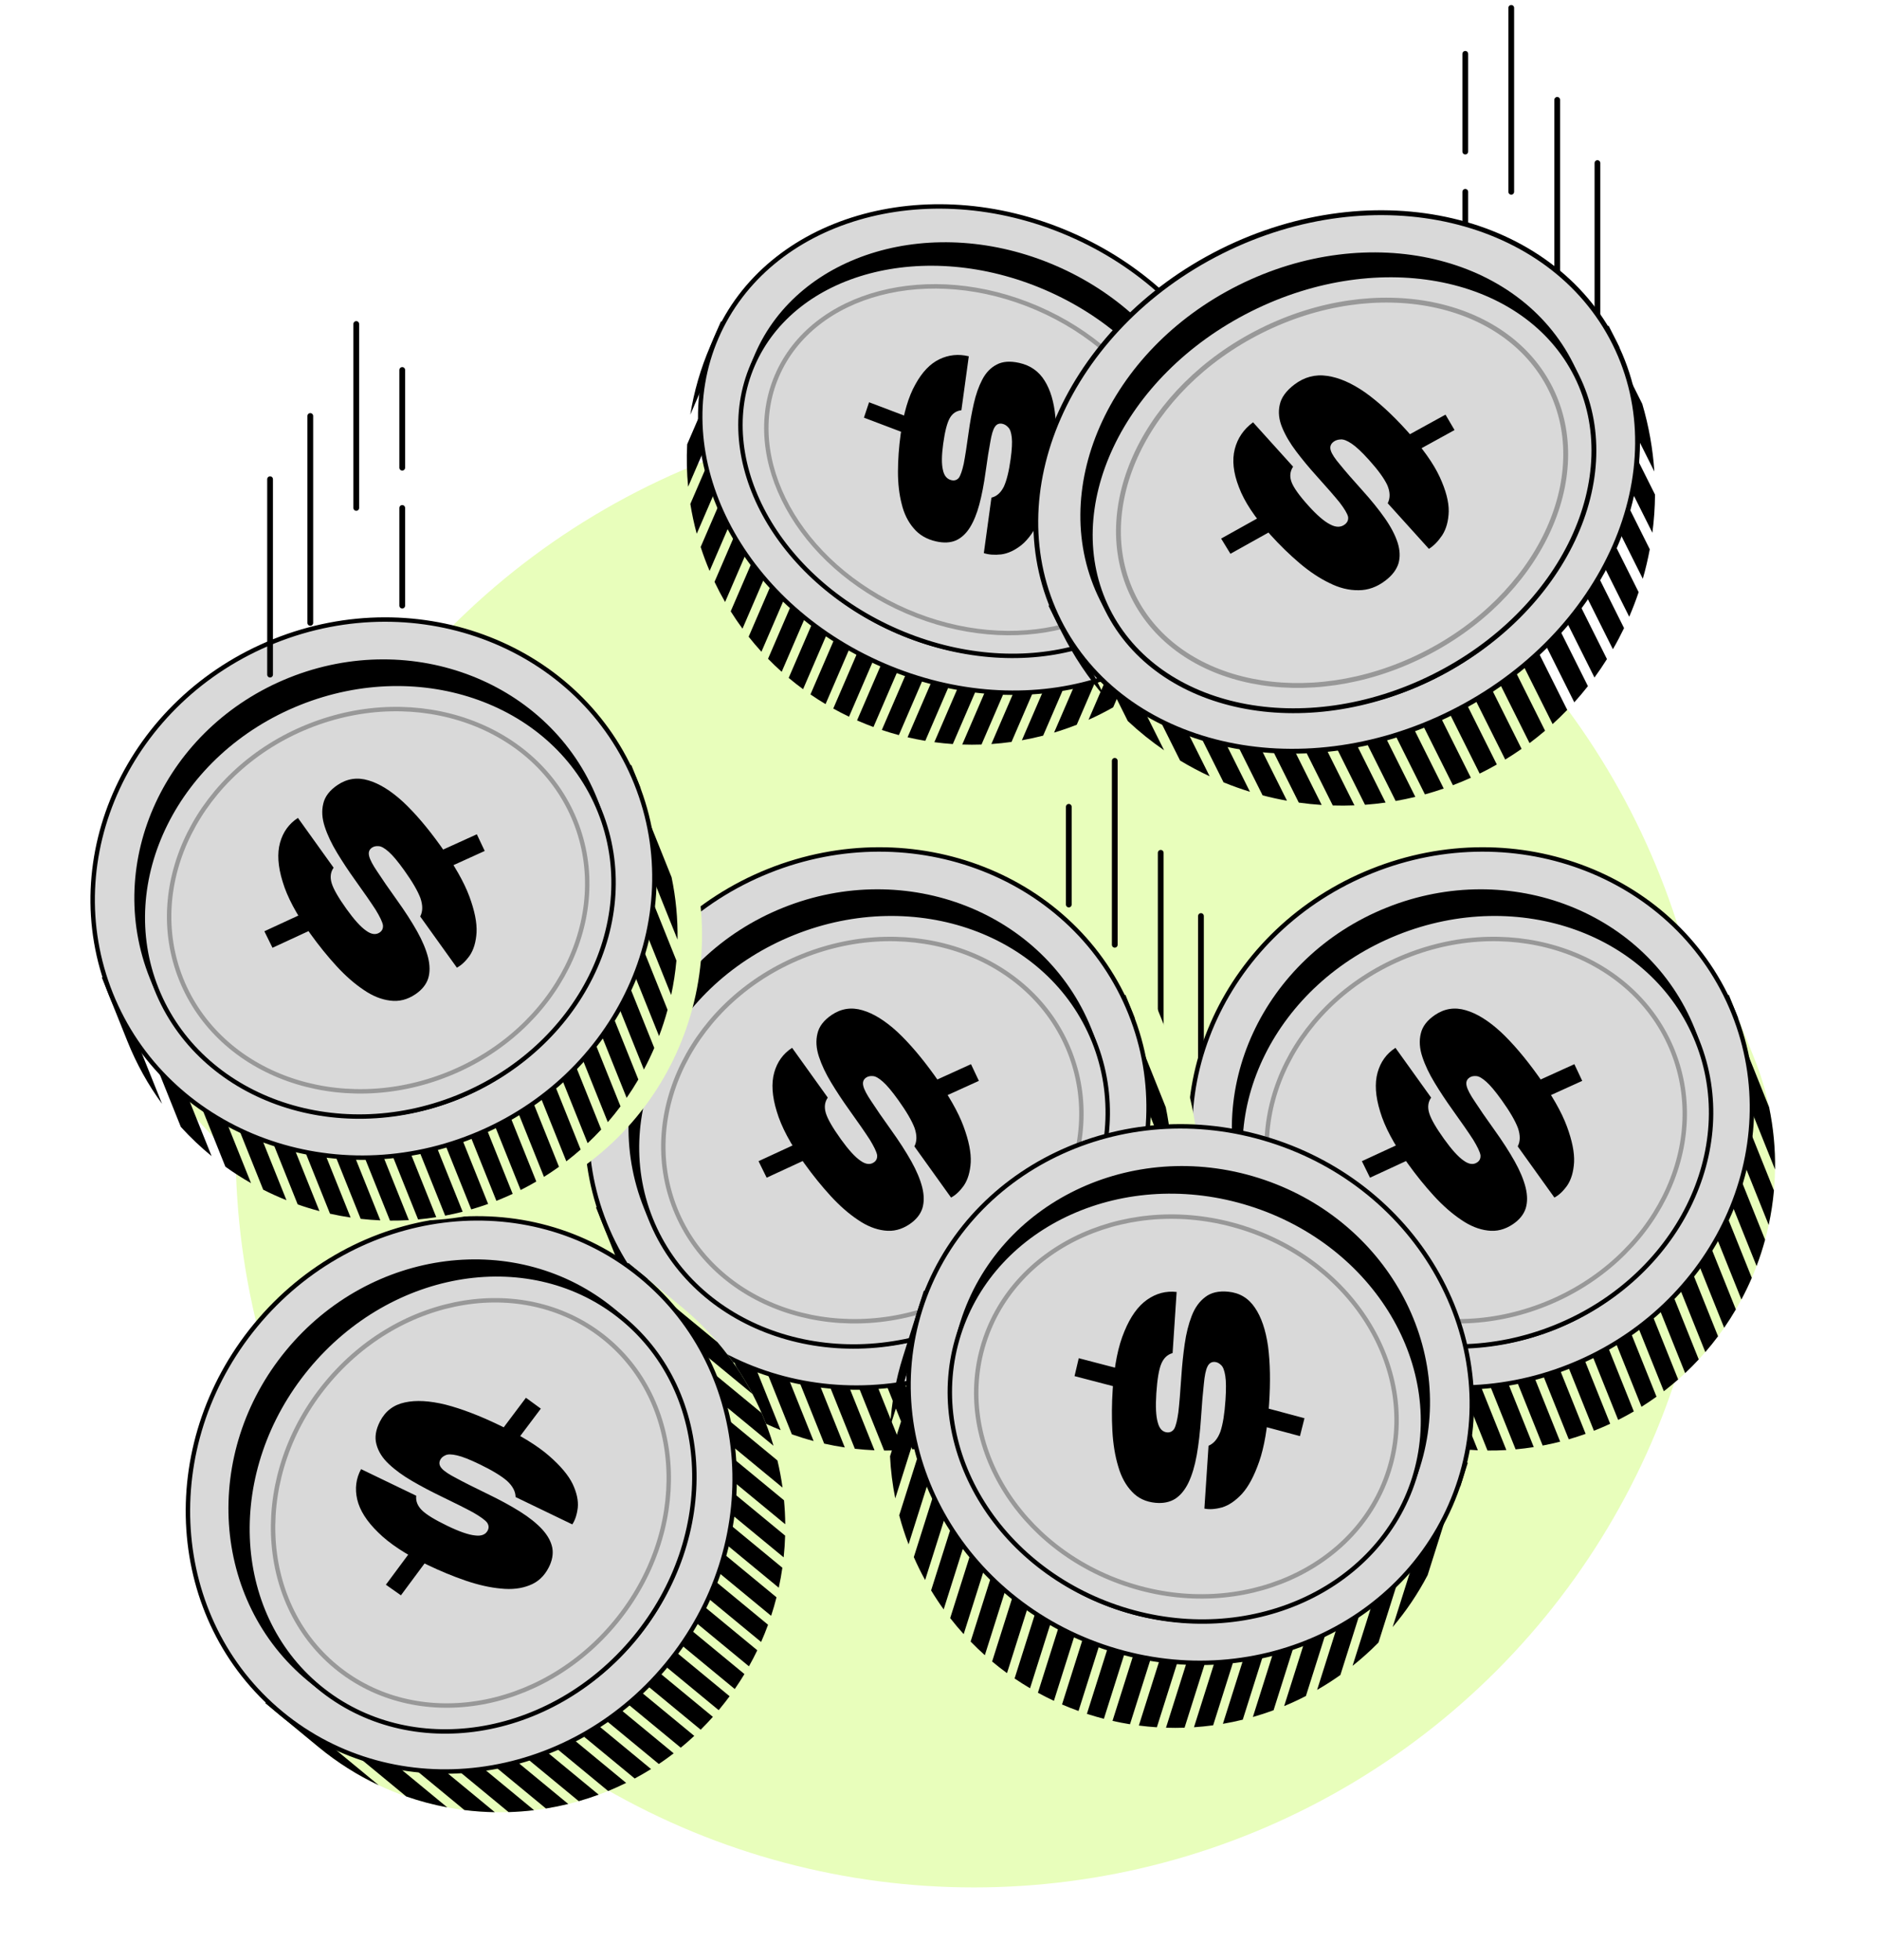<svg width="327" height="341" viewBox="0 0 327 341" fill="none" xmlns="http://www.w3.org/2000/svg">
<path d="M271 17.369L271 53.369" stroke="black" stroke-linecap="round"/>
<path d="M278 28.369L278 62.369" stroke="black" stroke-linecap="round"/>
<path d="M263 1.369L263 33.369" stroke="black" stroke-linecap="round"/>
<path d="M255 9.369L255 26.369" stroke="black" stroke-linecap="round"/>
<path d="M255 33.369L255 50.369" stroke="black" stroke-linecap="round"/>
<g filter="url(#filter0_d_32_3703)">
<circle cx="161.5" cy="191.869" r="128.5" fill="#E8FEBB"/>
</g>
<path d="M202 148.369L202 184.369" stroke="black" stroke-linecap="round"/>
<path d="M209 159.369L209 193.369" stroke="black" stroke-linecap="round"/>
<path d="M194 132.369L194 164.369" stroke="black" stroke-linecap="round"/>
<path d="M186 140.369L186 157.369" stroke="black" stroke-linecap="round"/>
<path d="M186 164.369L186 181.369" stroke="black" stroke-linecap="round"/>
<path d="M277.745 248.776C252.301 258.985 223.397 246.635 213.188 221.19L208.72 210.054L300.862 173.082L305.331 184.219C315.54 209.664 303.189 238.567 277.745 248.776V248.776Z" fill="#E8FEBB"/>
<path fill-rule="evenodd" clip-rule="evenodd" d="M277.387 248.918C277.507 248.871 277.626 248.824 277.745 248.776C278.584 248.439 279.408 248.083 280.218 247.706L258.911 194.603L260.34 194.03L281.607 247.035C282.536 246.568 283.444 246.075 284.331 245.557L263.197 192.884L264.625 192.31L285.666 244.75C286.56 244.191 287.431 243.605 288.279 242.995L267.482 191.164L268.911 190.591L289.556 242.045C290.413 241.386 291.244 240.702 292.05 239.993L271.768 189.444L273.196 188.871L293.265 238.888C294.082 238.12 294.87 237.327 295.628 236.509L276.054 187.725L277.482 187.152L296.774 235.231C297.546 234.34 298.284 233.423 298.987 232.482L280.339 186.005L281.768 185.432L300.052 231.002C300.772 229.963 301.451 228.897 302.088 227.809L284.625 184.285L286.053 183.712L303.054 226.081C303.709 224.853 304.312 223.597 304.862 222.319L288.911 182.566L290.34 181.993L305.694 220.259C306.26 218.761 306.755 217.236 307.176 215.688L293.196 180.847L294.625 180.273L307.802 213.115C308.227 211.144 308.533 209.142 308.715 207.121L297.482 179.127L298.911 178.553L308.908 203.469C308.965 199.877 308.63 196.245 307.877 192.633L301.768 177.408L302.483 177.121L300.862 173.082L208.72 210.053L213.188 221.19C214.771 225.135 216.803 228.765 219.202 232.045L211.769 213.519L213.197 212.946L222.468 236.052C224.134 237.889 225.927 239.588 227.826 241.138L216.054 211.799L217.483 211.226L230.222 242.975C231.661 244.011 233.152 244.967 234.688 245.841L220.339 210.08L221.768 209.506L236.803 246.977C238.126 247.648 239.478 248.259 240.855 248.809L224.626 208.36L226.054 207.787L242.808 249.542C244.052 249.979 245.315 250.368 246.592 250.706L228.911 206.64L230.34 206.067L248.431 251.156C249.616 251.422 250.811 251.644 252.016 251.823L233.197 204.921L234.625 204.348L253.766 252.051C254.901 252.178 256.043 252.267 257.189 252.315L237.483 203.202L238.912 202.628L258.865 252.358C259.957 252.367 261.052 252.34 262.149 252.276L241.768 201.482L243.197 200.909L263.759 252.155C264.812 252.059 265.866 251.928 266.919 251.763L246.054 199.762L247.483 199.189L268.469 251.494C269.486 251.301 270.502 251.075 271.515 250.816L250.34 198.043L251.769 197.47L273.01 250.408C273.992 250.123 274.971 249.807 275.946 249.459L254.626 196.323L256.054 195.75L277.387 248.918Z" fill="black"/>
<path d="M238.732 151.543C263.999 141.405 292.188 152.496 301.721 176.254C311.253 200.013 298.549 227.512 273.281 237.651C248.014 247.789 219.825 236.697 210.292 212.939C200.76 189.181 213.464 161.681 238.732 151.543Z" fill="#D9D9D9" stroke="black" stroke-width="0.77"/>
<path d="M241.431 158.273C262.754 149.718 286.536 159.079 294.577 179.12C302.618 199.161 291.903 222.365 270.58 230.92C249.258 239.475 225.476 230.114 217.435 210.073C209.393 190.032 220.109 166.829 241.431 158.273Z" fill="black" stroke="black" stroke-width="0.77"/>
<path d="M243.052 162.311C264.394 153.748 287.801 162.231 295.387 181.139C302.974 200.047 291.923 222.357 270.58 230.92C249.238 239.483 225.831 231 218.245 212.092C210.658 193.184 221.709 170.875 243.052 162.311Z" fill="#D9D9D9" stroke="black" stroke-width="0.77"/>
<path d="M238.42 204.892L237.008 202.019L243.758 198.9L245.171 201.772L238.42 204.892ZM275.353 188.047L268.573 191.126L267.204 188.224L273.984 185.145L275.353 188.047ZM270.51 208.349L264.127 199.445C264.584 198.579 264.597 197.514 264.165 196.251C263.686 194.981 262.743 193.365 261.338 191.404C260.24 189.873 259.344 188.804 258.65 188.196C257.937 187.562 257.358 187.235 256.913 187.216C256.449 187.171 256.057 187.256 255.738 187.471C255.244 187.804 255.078 188.295 255.241 188.942C255.384 189.563 255.865 190.474 256.683 191.675C257.472 192.897 258.608 194.541 260.09 196.609C261.477 198.543 262.641 200.348 263.583 202.023C264.507 203.672 265.145 205.194 265.499 206.589C265.833 207.958 265.839 209.169 265.517 210.223C265.166 211.297 264.424 212.216 263.291 212.98C261.897 213.921 260.436 214.288 258.909 214.083C257.354 213.897 255.804 213.269 254.261 212.198C252.688 211.147 251.121 209.773 249.56 208.076C247.98 206.353 246.458 204.47 244.995 202.429C242.569 199.045 240.963 196.023 240.178 193.365C239.364 190.726 239.216 188.475 239.734 186.612C240.251 184.748 241.29 183.31 242.849 182.299L249.059 190.961C248.525 191.719 248.411 192.613 248.717 193.642C249.024 194.67 249.889 196.179 251.314 198.166C252.643 200.02 253.775 201.268 254.711 201.912C255.617 202.576 256.405 202.682 257.073 202.231C257.509 201.937 257.698 201.51 257.642 200.951C257.537 200.384 257.115 199.493 256.374 198.28C255.585 197.059 254.382 195.32 252.764 193.064C251.647 191.506 250.618 189.949 249.675 188.393C248.713 186.811 247.997 185.301 247.527 183.865C247.039 182.401 246.951 181.046 247.264 179.799C247.547 178.571 248.372 177.497 249.738 176.575C251.394 175.458 253.183 175.188 255.104 175.764C257.007 176.314 259.024 177.564 261.154 179.514C263.256 181.483 265.423 184.026 267.657 187.142C270.083 190.526 271.756 193.462 272.677 195.949C273.598 198.436 274.017 200.524 273.935 202.213C273.834 203.876 273.438 205.218 272.749 206.241C272.041 207.237 271.294 207.94 270.51 208.349Z" fill="black"/>
<path d="M244.672 166.35C263.65 158.735 284.41 166.184 291.101 182.859C297.792 199.535 287.938 219.267 268.96 226.882C249.982 234.497 229.221 227.048 222.53 210.373C215.839 193.697 225.694 173.965 244.672 166.35Z" stroke="black" stroke-opacity="0.3" stroke-width="0.77"/>
<path d="M177.241 248.776C151.704 258.985 122.673 246.58 112.399 221.069L107.963 210.054L200.443 173.082L204.879 184.097C215.153 209.609 202.779 238.567 177.241 248.776V248.776Z" fill="#E8FEBB"/>
<path fill-rule="evenodd" clip-rule="evenodd" d="M172.387 248.918C172.507 248.871 172.626 248.824 172.745 248.776C173.584 248.44 174.408 248.083 175.218 247.706L153.911 194.603L155.34 194.03L176.607 247.035C177.536 246.568 178.444 246.075 179.331 245.557L158.197 192.884L159.625 192.311L180.666 244.75C181.56 244.191 182.431 243.605 183.279 242.995L162.482 191.164L163.911 190.591L184.556 242.045C185.413 241.386 186.244 240.702 187.05 239.993L166.768 189.444L168.196 188.871L188.265 238.888C189.082 238.12 189.87 237.327 190.628 236.509L171.054 187.725L172.482 187.152L191.774 235.231C192.546 234.34 193.284 233.422 193.987 232.482L175.339 186.005L176.768 185.432L195.052 231.002C195.772 229.963 196.451 228.897 197.088 227.809L179.625 184.285L181.053 183.712L198.054 226.081C198.709 224.852 199.312 223.597 199.862 222.319L183.911 182.566L185.34 181.993L200.694 220.259C201.26 218.761 201.755 217.235 202.176 215.687L188.197 180.847L189.625 180.273L202.802 213.114C203.227 211.143 203.532 209.142 203.715 207.121L192.482 179.127L193.911 178.553L203.908 203.469C203.964 199.876 203.629 196.243 202.876 192.631L196.768 177.408L197.482 177.121L195.862 173.082L103.719 210.054L108.188 221.191C109.771 225.136 111.803 228.766 114.203 232.047L106.769 213.519L108.197 212.946L117.468 236.053C119.134 237.89 120.927 239.588 122.827 241.139L111.054 211.799L112.483 211.226L125.222 242.976C126.661 244.012 128.153 244.968 129.689 245.842L115.339 210.08L116.768 209.506L131.803 246.978C133.126 247.648 134.478 248.259 135.855 248.809L119.626 208.36L121.054 207.787L137.808 249.542C139.053 249.98 140.315 250.368 141.592 250.706L123.911 206.64L125.34 206.067L143.431 251.156C144.616 251.422 145.811 251.645 147.016 251.823L128.197 204.921L129.625 204.348L148.766 252.051C149.901 252.179 151.043 252.267 152.19 252.316L132.483 203.202L133.912 202.628L153.865 252.358C154.957 252.367 156.052 252.34 157.149 252.276L136.768 201.482L138.197 200.909L158.759 252.155C159.812 252.059 160.866 251.929 161.919 251.763L141.054 199.762L142.483 199.189L163.47 251.494C164.486 251.301 165.502 251.075 166.515 250.816L145.34 198.043L146.769 197.47L168.01 250.408C168.992 250.124 169.971 249.807 170.946 249.459L149.626 196.323L151.054 195.75L172.387 248.918Z" fill="black"/>
<path d="M133.732 151.543C158.999 141.405 187.188 152.496 196.721 176.254C206.253 200.013 193.549 227.512 168.281 237.651C143.014 247.789 114.825 236.697 105.292 212.939C95.76 189.181 108.464 161.681 133.732 151.543Z" fill="#D9D9D9" stroke="black" stroke-width="0.77"/>
<path d="M136.432 158.273C157.754 149.718 181.536 159.079 189.577 179.12C197.618 199.161 186.903 222.365 165.58 230.92C144.258 239.475 120.476 230.114 112.435 210.073C104.393 190.032 115.109 166.829 136.432 158.273Z" fill="black" stroke="black" stroke-width="0.77"/>
<path d="M138.052 162.311C159.394 153.748 182.801 162.231 190.387 181.139C197.974 200.047 186.923 222.357 165.58 230.92C144.238 239.483 120.831 231 113.245 212.092C105.658 193.184 116.709 170.875 138.052 162.311Z" fill="#D9D9D9" stroke="black" stroke-width="0.77"/>
<path d="M133.42 204.892L132.008 202.019L138.758 198.9L140.171 201.772L133.42 204.892ZM170.353 188.047L163.573 191.126L162.204 188.224L168.984 185.145L170.353 188.047ZM165.51 208.349L159.127 199.445C159.584 198.579 159.597 197.514 159.165 196.251C158.686 194.981 157.743 193.365 156.338 191.404C155.24 189.873 154.344 188.804 153.65 188.196C152.937 187.562 152.358 187.235 151.913 187.216C151.449 187.171 151.057 187.256 150.738 187.471C150.244 187.804 150.078 188.295 150.241 188.942C150.384 189.563 150.865 190.474 151.683 191.675C152.472 192.897 153.608 194.541 155.09 196.609C156.477 198.543 157.641 200.348 158.583 202.023C159.507 203.672 160.145 205.194 160.499 206.589C160.833 207.958 160.839 209.169 160.517 210.223C160.166 211.297 159.424 212.216 158.291 212.98C156.897 213.921 155.436 214.288 153.909 214.083C152.354 213.897 150.804 213.269 149.261 212.198C147.688 211.147 146.121 209.773 144.56 208.076C142.98 206.353 141.458 204.47 139.995 202.429C137.569 199.045 135.963 196.023 135.178 193.365C134.364 190.726 134.216 188.475 134.734 186.612C135.251 184.748 136.29 183.31 137.849 182.299L144.059 190.961C143.525 191.719 143.411 192.613 143.717 193.642C144.024 194.67 144.889 196.179 146.314 198.166C147.643 200.02 148.775 201.268 149.711 201.912C150.617 202.576 151.405 202.682 152.073 202.231C152.509 201.937 152.698 201.51 152.642 200.951C152.537 200.384 152.115 199.493 151.374 198.28C150.585 197.059 149.382 195.32 147.764 193.064C146.647 191.506 145.618 189.949 144.675 188.393C143.713 186.811 142.997 185.301 142.527 183.865C142.039 182.401 141.951 181.046 142.264 179.799C142.547 178.571 143.372 177.497 144.738 176.575C146.394 175.458 148.183 175.188 150.104 175.764C152.007 176.314 154.024 177.564 156.154 179.514C158.256 181.483 160.423 184.026 162.657 187.142C165.083 190.526 166.756 193.462 167.677 195.949C168.598 198.436 169.017 200.524 168.935 202.213C168.834 203.876 168.438 205.218 167.749 206.241C167.041 207.237 166.294 207.94 165.51 208.349Z" fill="black"/>
<path d="M139.672 166.35C158.65 158.735 179.41 166.184 186.101 182.859C192.792 199.535 182.938 219.267 163.96 226.882C144.982 234.497 124.221 227.048 117.53 210.373C110.839 193.697 120.694 173.965 139.672 166.35Z" stroke="black" stroke-opacity="0.3" stroke-width="0.77"/>
<path d="M125.313 297.232C107.869 318.383 76.582 321.388 55.431 303.945L46.173 296.31L109.342 219.715L118.6 227.35C139.751 244.794 142.756 276.081 125.313 297.232V297.232Z" fill="#E8FEBB"/>
<path fill-rule="evenodd" clip-rule="evenodd" d="M125.067 297.527C125.149 297.429 125.231 297.331 125.313 297.232C125.888 296.535 126.441 295.826 126.972 295.108L82.829 258.702L83.809 257.515L127.869 293.853C128.461 292.998 129.022 292.13 129.553 291.251L85.767 255.14L86.746 253.952L130.338 289.903C130.854 288.984 131.338 288.052 131.79 287.111L88.705 251.578L89.684 250.39L132.456 285.665C132.892 284.676 133.294 283.677 133.662 282.669L91.643 248.015L92.622 246.827L134.199 281.117C134.548 280.051 134.86 278.977 135.134 277.897L94.582 244.452L95.561 243.265L135.527 276.226C135.778 275.074 135.986 273.915 136.153 272.752L97.519 240.89L98.499 239.702L136.379 270.943C136.513 269.686 136.599 268.425 136.636 267.165L100.457 237.327L101.437 236.139L136.656 265.186C136.642 263.793 136.571 262.403 136.441 261.017L103.396 233.765L104.376 232.577L136.184 258.811C135.964 257.224 135.668 255.648 135.295 254.087L106.334 230.202L107.313 229.015L134.612 251.529C134.041 249.595 133.35 247.692 132.542 245.831L109.272 226.639L110.251 225.452L130.962 242.532C129.29 239.351 127.256 236.323 124.864 233.513L112.211 223.077L112.7 222.484L109.343 219.715L46.173 296.309L55.431 303.945C58.711 306.649 62.234 308.863 65.912 310.593L50.51 297.891L51.49 296.703L70.698 312.544C73.04 313.359 75.427 313.991 77.837 314.442L53.448 294.328L54.427 293.14L80.82 314.907C82.58 315.127 84.347 315.251 86.114 315.282L56.386 290.765L57.365 289.578L88.514 315.267C89.996 315.221 91.476 315.11 92.948 314.933L59.325 287.203L60.304 286.015L95.013 314.641C96.316 314.429 97.61 314.165 98.893 313.85L62.263 283.64L63.242 282.452L100.723 313.364C101.89 313.03 103.046 312.652 104.189 312.232L65.2 280.078L66.18 278.89L105.834 311.594C106.891 311.162 107.936 310.693 108.966 310.186L68.139 276.515L69.119 275.328L110.457 309.42C111.419 308.905 112.368 308.357 113.3 307.775L71.077 272.953L72.056 271.765L114.656 306.898C115.534 306.309 116.396 305.69 117.241 305.04L74.015 269.39L74.994 268.202L118.474 304.061C119.274 303.404 120.057 302.719 120.822 302.006L76.954 265.828L77.933 264.64L121.939 300.932C122.664 300.212 123.372 299.466 124.061 298.693L79.892 262.265L80.871 261.078L125.067 297.527Z" fill="black"/>
<path d="M44.487 230.572C61.81 209.568 91.867 205.8 111.616 222.088C131.366 238.375 133.388 268.6 116.065 289.604C98.743 310.608 68.686 314.376 48.937 298.089C29.187 281.801 27.165 251.576 44.487 230.572Z" fill="#D9D9D9" stroke="black" stroke-width="0.77"/>
<path d="M50.082 235.186C64.7 217.462 90.059 214.286 106.719 228.025C123.378 241.765 125.088 267.266 110.47 284.99C95.852 302.715 70.492 305.891 53.833 292.151C37.173 278.412 35.464 252.911 50.082 235.186Z" fill="black" stroke="black" stroke-width="0.77"/>
<path d="M53.438 237.955C68.07 220.214 92.68 216.447 108.397 229.41C124.115 242.372 125.102 267.249 110.47 284.99C95.839 302.731 71.229 306.498 55.511 293.535C39.794 280.573 38.807 255.696 53.438 237.955Z" fill="#D9D9D9" stroke="black" stroke-width="0.77"/>
<path d="M69.772 277.55L67.155 275.705L71.587 269.733L74.203 271.578L69.772 277.55ZM94.121 245.071L89.644 251.021L87.053 249.13L91.528 243.179L94.121 245.071ZM99.596 265.212L89.727 260.453C89.713 259.474 89.215 258.534 88.231 257.632C87.201 256.746 85.6 255.78 83.427 254.732C81.73 253.914 80.431 253.404 79.531 253.204C78.601 252.989 77.936 252.979 77.537 253.176C77.108 253.358 76.804 253.62 76.627 253.962C76.353 254.491 76.443 255.001 76.895 255.492C77.319 255.968 78.177 256.537 79.471 257.2C80.748 257.894 82.533 258.793 84.825 259.898C86.969 260.932 88.855 261.958 90.485 262.977C92.085 263.982 93.375 265.012 94.354 266.068C95.303 267.109 95.888 268.169 96.111 269.248C96.317 270.359 96.106 271.521 95.478 272.735C94.704 274.229 93.598 275.251 92.16 275.802C90.705 276.384 89.044 276.575 87.176 276.374C85.292 276.205 83.259 275.75 81.076 275.008C78.863 274.252 76.625 273.329 74.363 272.238C70.612 270.43 67.755 268.547 65.793 266.589C63.814 264.663 62.606 262.758 62.167 260.874C61.729 258.991 61.952 257.231 62.835 255.596L72.436 260.225C72.331 261.147 72.659 261.986 73.421 262.742C74.182 263.498 75.665 264.407 77.868 265.469C79.922 266.46 81.514 267.013 82.644 267.13C83.757 267.278 84.499 266.994 84.87 266.279C85.112 265.812 85.074 265.346 84.756 264.882C84.393 264.434 83.595 263.855 82.363 263.145C81.086 262.451 79.197 261.501 76.696 260.296C74.969 259.463 73.32 258.59 71.747 257.676C70.144 256.748 68.793 255.766 67.692 254.73C66.562 253.679 65.836 252.532 65.513 251.287C65.174 250.073 65.383 248.735 66.141 247.273C67.059 245.499 68.5 244.404 70.463 243.99C72.396 243.561 74.765 243.692 77.569 244.382C80.357 245.105 83.478 246.298 86.931 247.963C90.682 249.772 93.558 251.547 95.557 253.289C97.557 255.031 98.925 256.663 99.662 258.185C100.37 259.693 100.666 261.061 100.551 262.289C100.406 263.502 100.088 264.477 99.596 265.212Z" fill="black"/>
<path d="M56.795 240.724C69.806 224.948 91.597 221.541 105.459 232.973C119.321 244.405 120.124 266.447 107.113 282.222C94.103 297.998 72.311 301.405 58.449 289.973C44.588 278.541 43.784 256.5 56.795 240.724Z" stroke="black" stroke-opacity="0.3" stroke-width="0.77"/>
<path fill-rule="evenodd" clip-rule="evenodd" d="M189.152 298.169C189.274 298.208 189.396 298.248 189.518 298.286C190.38 298.559 191.244 298.807 192.109 299.03L209.365 244.476L210.832 244.94L193.608 299.393C194.622 299.622 195.637 299.818 196.651 299.981L213.767 245.868L215.235 246.333L198.194 300.205C199.24 300.34 200.285 300.441 201.327 300.508L218.17 247.261L219.637 247.725L202.917 300.585C203.997 300.62 205.075 300.619 206.147 300.583L222.573 248.653L224.04 249.117L207.787 300.501C208.906 300.426 210.018 300.314 211.123 300.164L226.976 250.047L228.443 250.511L212.82 299.904C213.982 299.705 215.135 299.465 216.276 299.185L231.378 251.439L232.846 251.903L218.038 298.719C219.254 298.372 220.455 297.98 221.638 297.544L235.781 252.831L237.249 253.295L223.481 296.822C224.767 296.289 226.03 295.702 227.267 295.064L240.184 254.225L241.652 254.689L229.217 294.001C230.606 293.203 231.957 292.339 233.265 291.41L244.587 255.617L246.055 256.081L235.383 289.82C236.962 288.566 238.469 287.214 239.893 285.768L248.99 257.009L250.458 257.473L242.361 283.07C244.686 280.33 246.734 277.311 248.446 274.042L253.392 258.403L254.126 258.635L255.439 254.486L160.778 224.544L157.159 235.985C155.877 240.038 155.142 244.133 154.913 248.191L160.934 229.157L162.401 229.621L154.893 253.359C155.013 255.837 155.32 258.287 155.802 260.691L165.337 230.549L166.804 231.014L156.487 263.631C156.941 265.345 157.486 267.031 158.118 268.681L169.739 231.942L171.207 232.406L159.03 270.901C159.627 272.259 160.284 273.59 160.998 274.889L174.142 233.335L175.61 233.799L162.041 276.695C162.725 277.824 163.454 278.925 164.226 279.998L178.545 234.727L180.013 235.192L165.361 281.513C166.107 282.47 166.889 283.401 167.707 284.304L182.948 236.12L184.415 236.584L168.914 285.591C169.71 286.411 170.536 287.204 171.391 287.969L187.351 237.513L188.818 237.978L172.659 289.066C173.496 289.766 174.359 290.441 175.248 291.087L191.753 238.906L193.221 239.37L176.568 292.017C177.443 292.611 178.34 293.179 179.258 293.72L196.156 240.298L197.624 240.762L180.627 294.497C181.535 294.993 182.463 295.463 183.411 295.906L200.559 241.691L202.027 242.156L184.824 296.54C185.764 296.944 186.721 297.322 187.695 297.671L204.962 243.084L206.429 243.548L189.152 298.169Z" fill="black"/>
<path d="M221.115 198.396C247.073 206.607 261.808 233.074 254.088 257.482C246.368 281.889 219.092 295.068 193.134 286.857C167.176 278.646 152.441 252.179 160.161 227.772C167.882 203.364 195.157 190.186 221.115 198.396Z" fill="#D9D9D9" stroke="black" stroke-width="0.77"/>
<path d="M218.928 205.31C240.833 212.239 253.262 234.571 246.75 255.16C240.237 275.749 217.226 286.871 195.321 279.942C173.416 273.013 160.987 250.681 167.499 230.092C174.012 209.503 197.023 198.381 218.928 205.31Z" fill="black" stroke="black" stroke-width="0.77"/>
<path d="M217.616 209.459C239.541 216.394 252.238 237.81 246.094 257.234C239.949 276.659 217.247 286.877 195.321 279.942C173.395 273.007 160.699 251.591 166.843 232.167C172.987 212.742 195.69 202.523 217.616 209.459Z" fill="#D9D9D9" stroke="black" stroke-width="0.77"/>
<path d="M187.001 239.414L187.734 236.298L194.93 238.174L194.198 241.29L187.001 239.414ZM226.23 249.85L219.037 247.924L219.822 244.813L227.015 246.739L226.23 249.85ZM209.598 262.46L210.32 251.528C211.223 251.149 211.909 250.335 212.378 249.085C212.814 247.799 213.111 245.953 213.27 243.545C213.394 241.666 213.381 240.271 213.231 239.36C213.083 238.417 212.843 237.797 212.511 237.5C212.182 237.171 211.825 236.987 211.442 236.951C210.848 236.895 210.409 237.169 210.123 237.772C209.84 238.342 209.633 239.351 209.502 240.799C209.336 242.243 209.17 244.235 209.002 246.774C208.845 249.149 208.599 251.282 208.263 253.175C207.929 255.035 207.456 256.616 206.844 257.919C206.233 259.188 205.469 260.128 204.551 260.738C203.598 261.344 202.441 261.583 201.08 261.454C199.406 261.295 198.044 260.652 196.995 259.524C195.911 258.393 195.113 256.923 194.6 255.116C194.053 253.306 193.715 251.249 193.586 248.948C193.46 246.613 193.479 244.192 193.645 241.686C193.919 237.531 194.597 234.177 195.679 231.625C196.725 229.07 198.04 227.236 199.623 226.125C201.206 225.014 202.921 224.563 204.768 224.771L204.066 235.406C203.172 235.653 202.516 236.271 202.1 237.261C201.683 238.25 201.395 239.965 201.233 242.405C201.083 244.68 201.165 246.364 201.479 247.455C201.758 248.544 202.299 249.126 203.101 249.202C203.625 249.251 204.042 249.042 204.354 248.574C204.633 248.069 204.872 247.113 205.07 245.705C205.236 244.261 205.41 242.154 205.593 239.384C205.72 237.471 205.913 235.614 206.172 233.814C206.434 231.98 206.839 230.36 207.388 228.952C207.94 227.511 208.733 226.408 209.766 225.643C210.765 224.875 212.084 224.568 213.724 224.724C215.713 224.912 217.266 225.839 218.385 227.505C219.506 229.137 220.271 231.383 220.678 234.242C221.051 237.098 221.112 240.439 220.859 244.264C220.584 248.419 220.013 251.75 219.145 254.256C218.278 256.762 217.276 258.641 216.14 259.894C215.006 261.114 213.848 261.9 212.666 262.253C211.486 262.573 210.464 262.642 209.598 262.46Z" fill="black"/>
<path d="M216.303 213.607C235.8 219.774 247.109 238.711 241.69 255.842C236.272 272.973 216.129 281.961 196.633 275.794C177.136 269.627 165.827 250.69 171.245 233.559C176.664 216.428 196.806 207.44 216.303 213.607Z" stroke="black" stroke-opacity="0.3" stroke-width="0.77"/>
<path d="M90.927 208.776C65.389 218.985 36.358 206.58 26.084 181.069L21.648 170.054L114.128 133.082L118.564 144.097C128.838 169.609 116.464 198.567 90.927 208.776V208.776Z" fill="#E8FEBB"/>
<path fill-rule="evenodd" clip-rule="evenodd" d="M86.387 208.918C86.507 208.871 86.626 208.824 86.745 208.776C87.584 208.44 88.408 208.083 89.218 207.706L67.911 154.603L69.34 154.03L90.607 207.035C91.536 206.568 92.444 206.075 93.331 205.557L72.197 152.884L73.625 152.31L94.666 204.75C95.56 204.19 96.431 203.605 97.279 202.995L76.482 151.164L77.91 150.591L98.556 202.045C99.413 201.386 100.244 200.701 101.05 199.993L80.768 149.444L82.196 148.871L102.265 198.888C103.082 198.12 103.87 197.326 104.628 196.509L85.054 147.725L86.483 147.152L105.774 195.231C106.546 194.34 107.284 193.422 107.987 192.482L89.339 146.005L90.768 145.432L109.052 191.002C109.772 189.963 110.451 188.897 111.088 187.809L93.625 144.285L95.053 143.712L112.054 186.081C112.709 184.852 113.312 183.597 113.862 182.319L97.911 142.566L99.34 141.993L114.694 180.259C115.26 178.761 115.755 177.235 116.176 175.687L102.197 140.847L103.625 140.273L116.802 173.114C117.227 171.143 117.532 169.142 117.715 167.121L106.482 139.126L107.911 138.553L117.908 163.469C117.964 159.876 117.629 156.243 116.876 152.631L110.768 137.408L111.482 137.121L109.862 133.082L17.719 170.054L22.188 181.191C23.771 185.136 25.803 188.766 28.203 192.046L20.769 173.519L22.197 172.946L31.468 196.052C33.134 197.89 34.927 199.588 36.827 201.139L25.054 171.799L26.483 171.226L39.222 202.976C40.661 204.012 42.153 204.968 43.689 205.841L29.34 170.079L30.768 169.506L45.803 206.978C47.126 207.648 48.478 208.259 49.855 208.809L33.626 168.36L35.054 167.787L51.808 209.542C53.053 209.98 54.315 210.368 55.593 210.706L37.911 166.64L39.34 166.067L57.431 211.156C58.616 211.422 59.811 211.645 61.016 211.823L42.197 164.921L43.625 164.347L62.766 212.051C63.901 212.179 65.043 212.267 66.19 212.315L46.483 163.202L47.912 162.628L67.865 212.358C68.957 212.367 70.052 212.34 71.149 212.276L50.769 161.482L52.197 160.909L72.759 212.155C73.812 212.059 74.866 211.928 75.919 211.763L55.054 159.762L56.483 159.189L77.47 211.494C78.486 211.301 79.502 211.075 80.515 210.816L59.34 158.043L60.769 157.47L82.01 210.408C82.992 210.123 83.971 209.807 84.946 209.459L63.626 156.323L65.054 155.75L86.387 208.918Z" fill="black"/>
<path d="M47.732 111.543C72.999 101.405 101.188 112.496 110.721 136.254C120.253 160.013 107.549 187.512 82.281 197.65C57.014 207.789 28.825 196.697 19.292 172.939C9.76 149.181 22.464 121.681 47.732 111.543Z" fill="#D9D9D9" stroke="black" stroke-width="0.77"/>
<path d="M50.431 118.273C71.754 109.718 95.536 119.079 103.577 139.12C111.618 159.161 100.903 182.364 79.58 190.92C58.258 199.475 34.476 190.114 26.435 170.073C18.393 150.032 29.109 126.829 50.431 118.273Z" fill="black" stroke="black" stroke-width="0.77"/>
<path d="M52.052 122.311C73.394 113.748 96.801 122.231 104.387 141.139C111.974 160.047 100.923 182.356 79.58 190.92C58.238 199.483 34.831 191 27.245 172.092C19.658 153.184 30.709 130.875 52.052 122.311Z" fill="#D9D9D9" stroke="black" stroke-width="0.77"/>
<path d="M47.42 164.892L46.008 162.019L52.758 158.9L54.171 161.772L47.42 164.892ZM84.353 148.047L77.573 151.126L76.204 148.224L82.984 145.145L84.353 148.047ZM79.51 168.349L73.127 159.445C73.584 158.579 73.597 157.514 73.165 156.251C72.686 154.981 71.743 153.365 70.338 151.404C69.24 149.873 68.344 148.804 67.65 148.196C66.937 147.562 66.358 147.235 65.913 147.216C65.449 147.171 65.058 147.255 64.738 147.471C64.244 147.804 64.078 148.295 64.241 148.942C64.384 149.563 64.865 150.474 65.683 151.675C66.472 152.896 67.608 154.541 69.09 156.609C70.477 158.543 71.641 160.348 72.584 162.023C73.507 163.672 74.145 165.194 74.499 166.589C74.833 167.958 74.839 169.169 74.517 170.223C74.166 171.296 73.424 172.215 72.291 172.98C70.897 173.921 69.436 174.288 67.909 174.083C66.354 173.897 64.804 173.269 63.261 172.198C61.688 171.147 60.121 169.773 58.56 168.076C56.98 166.353 55.458 164.47 53.995 162.429C51.569 159.045 49.964 156.023 49.178 153.365C48.364 150.726 48.216 148.475 48.734 146.611C49.252 144.748 50.29 143.31 51.849 142.298L58.059 150.961C57.525 151.719 57.411 152.613 57.717 153.642C58.024 154.67 58.889 156.178 60.314 158.166C61.643 160.019 62.775 161.268 63.711 161.912C64.617 162.576 65.405 162.682 66.073 162.231C66.509 161.937 66.698 161.51 66.642 160.951C66.537 160.384 66.115 159.493 65.374 158.279C64.585 157.058 63.382 155.32 61.764 153.064C60.647 151.506 59.618 149.949 58.675 148.393C57.713 146.811 56.997 145.301 56.528 143.864C56.039 142.401 55.951 141.046 56.264 139.798C56.547 138.571 57.372 137.497 58.738 136.575C60.394 135.458 62.183 135.188 64.105 135.764C66.007 136.314 68.024 137.564 70.154 139.514C72.256 141.483 74.423 144.026 76.657 147.142C79.083 150.526 80.756 153.462 81.677 155.949C82.598 158.436 83.017 160.524 82.935 162.213C82.834 163.876 82.438 165.218 81.749 166.241C81.041 167.237 80.294 167.94 79.51 168.349Z" fill="black"/>
<path d="M53.672 126.35C72.65 118.735 93.41 126.184 100.101 142.859C106.792 159.535 96.938 179.267 77.96 186.882C58.982 194.497 38.221 187.048 31.53 170.373C24.839 153.697 34.694 133.965 53.672 126.35Z" stroke="black" stroke-opacity="0.3" stroke-width="0.77"/>
<path fill-rule="evenodd" clip-rule="evenodd" d="M149.153 125.331C149.27 125.382 149.387 125.434 149.505 125.484C150.335 125.843 151.169 126.176 152.007 126.486L171.998 80.166L173.411 80.776L153.463 126.998C154.448 127.328 155.438 127.626 156.43 127.891L176.237 81.995L177.651 82.605L157.943 128.269C158.97 128.509 159.999 128.715 161.029 128.887L180.477 83.825L181.89 84.435L162.604 129.124C163.675 129.267 164.746 129.375 165.817 129.448L184.717 85.654L186.13 86.264L167.457 129.531C168.578 129.57 169.696 129.57 170.81 129.533L188.957 87.485L190.37 88.095L172.524 129.445C173.701 129.365 174.872 129.242 176.035 129.079L193.196 89.314L194.61 89.924L177.835 128.792C179.08 128.57 180.315 128.302 181.536 127.987L197.436 91.144L198.85 91.754L183.442 127.455C184.776 127.054 186.091 126.597 187.386 126.087L201.676 92.974L203.09 93.584L189.434 125.226C190.896 124.573 192.328 123.849 193.723 123.057L205.916 94.804L207.329 95.414L195.99 121.689C197.688 120.601 199.323 119.408 200.886 118.113L210.156 96.633L211.569 97.243L203.614 115.677C206.203 113.186 208.545 110.389 210.578 107.31L214.396 98.464L215.102 98.769L216.623 95.245L125.467 55.905L123.597 60.236C121.913 64.139 120.769 68.139 120.131 72.153L125.359 60.038L126.773 60.648L119.589 77.293C119.459 79.77 119.517 82.239 119.755 84.679L129.6 61.868L131.013 62.478L120.139 87.674C120.418 89.424 120.79 91.156 121.252 92.862L133.839 63.697L135.252 64.307L121.936 95.163C122.392 96.574 122.911 97.964 123.491 99.329L138.079 65.528L139.492 66.138L124.347 101.231C124.913 102.423 125.527 103.592 126.187 104.737L142.319 67.357L143.732 67.967L127.164 106.359C127.809 107.387 128.494 108.392 129.215 109.373L146.559 69.187L147.972 69.797L130.287 110.775C130.996 111.671 131.738 112.543 132.511 113.391L150.799 71.017L152.212 71.627L133.662 114.61C134.424 115.391 135.215 116.149 136.034 116.882L155.038 72.847L156.451 73.457L137.254 117.94C138.064 118.619 138.899 119.275 139.758 119.906L159.278 74.676L160.691 75.286L141.042 120.817C141.895 121.403 142.771 121.964 143.669 122.5L163.518 76.507L164.931 77.117L145.011 123.274C145.905 123.77 146.819 124.242 147.753 124.688L167.758 78.336L169.171 78.946L149.153 125.331Z" fill="black"/>
<path d="M186.097 40.699C211.138 51.506 224.047 77.073 215.13 97.736C206.212 118.398 178.754 126.544 153.713 115.737C128.672 104.93 115.763 79.363 124.68 58.7C133.598 38.037 161.056 29.892 186.097 40.699Z" fill="#D9D9D9" stroke="black" stroke-width="0.77"/>
<path d="M183.563 46.57C204.701 55.693 215.581 77.265 208.063 94.685C200.545 112.105 177.385 118.987 156.246 109.865C135.108 100.742 124.228 79.169 131.746 61.749C139.264 44.329 162.424 37.447 183.563 46.57Z" fill="black" stroke="black" stroke-width="0.77"/>
<path d="M182.042 50.093C203.201 59.224 214.394 80.016 207.303 96.447C200.212 112.878 177.405 118.996 156.246 109.865C135.088 100.733 123.895 79.941 130.986 63.511C138.077 47.08 160.884 40.961 182.042 50.093Z" fill="#D9D9D9" stroke="black" stroke-width="0.77"/>
<path d="M150.349 72.665L151.243 69.985L158.195 72.619L157.301 75.299L150.349 72.665ZM188.236 87.21L181.29 84.532L182.235 81.863L189.181 84.541L188.236 87.21ZM171.215 96.229L172.538 86.58C173.445 86.363 174.163 85.729 174.693 84.677C175.193 83.589 175.589 81.983 175.881 79.858C176.108 78.199 176.174 76.953 176.077 76.122C175.985 75.261 175.785 74.677 175.476 74.368C175.172 74.029 174.832 73.819 174.458 73.735C173.879 73.606 173.433 73.791 173.119 74.29C172.809 74.761 172.549 75.633 172.339 76.906C172.096 78.172 171.82 79.925 171.513 82.166C171.225 84.262 170.863 86.131 170.428 87.773C169.996 89.387 169.443 90.733 168.769 91.812C168.099 92.863 167.296 93.598 166.361 94.019C165.393 94.433 164.245 94.491 162.917 94.194C161.284 93.829 159.984 93.074 159.019 91.928C158.02 90.775 157.32 89.358 156.919 87.678C156.484 85.991 156.268 84.113 156.271 82.044C156.278 79.945 156.433 77.79 156.737 75.578C157.24 71.911 158.094 69.011 159.298 66.881C160.468 64.743 161.861 63.284 163.476 62.505C165.091 61.726 166.799 61.553 168.598 61.985L167.311 71.372C166.42 71.473 165.743 71.936 165.278 72.763C164.814 73.589 164.435 75.079 164.139 77.233C163.864 79.241 163.849 80.753 164.096 81.768C164.308 82.776 164.806 83.367 165.589 83.542C166.099 83.656 166.521 83.525 166.853 83.149C167.155 82.737 167.443 81.916 167.717 80.688C167.96 79.422 168.25 77.567 168.585 75.122C168.817 73.434 169.111 71.805 169.466 70.234C169.826 68.635 170.315 67.244 170.933 66.062C171.555 64.851 172.395 63.974 173.451 63.43C174.474 62.879 175.785 62.782 177.385 63.139C179.325 63.573 180.796 64.607 181.8 66.242C182.807 67.847 183.431 69.951 183.67 72.554C183.875 75.15 183.746 78.136 183.283 81.513C182.78 85.18 182.032 88.073 181.04 90.191C180.048 92.309 178.96 93.851 177.775 94.816C176.594 95.752 175.414 96.298 174.235 96.455C173.06 96.582 172.053 96.507 171.215 96.229Z" fill="black"/>
<path d="M180.521 53.616C199.341 61.738 209.313 80.134 203.062 94.617C196.812 109.1 176.586 114.464 157.766 106.342C138.947 98.219 128.975 79.823 135.225 65.34C141.476 50.857 161.702 45.494 180.521 53.616Z" stroke="black" stroke-opacity="0.3" stroke-width="0.77"/>
<path fill-rule="evenodd" clip-rule="evenodd" d="M257.503 134.587C257.629 134.525 257.755 134.463 257.881 134.4C258.769 133.956 259.639 133.492 260.491 133.007L235.735 83.472L237.246 82.717L261.951 132.147C262.924 131.554 263.873 130.933 264.798 130.287L240.268 81.207L241.78 80.452L266.185 129.284C267.113 128.592 268.013 127.873 268.886 127.129L244.803 78.941L246.314 78.186L270.198 125.975C271.076 125.177 271.924 124.354 272.742 123.507L249.336 76.674L250.847 75.919L273.972 122.189C274.796 121.275 275.587 120.336 276.344 119.374L253.871 74.409L255.382 73.653L277.482 117.873C278.247 116.828 278.972 115.759 279.657 114.667L258.404 72.143L259.916 71.387L280.689 112.953C281.383 111.751 282.03 110.524 282.63 109.276L262.938 69.876L264.45 69.121L283.531 107.299C284.137 105.896 284.684 104.469 285.17 103.022L267.473 67.611L268.984 66.855L285.896 100.694C286.381 99.004 286.786 97.29 287.107 95.558L272.007 65.344L273.518 64.589L287.561 92.687C287.849 90.493 288.003 88.277 288.021 86.05L276.54 63.078L278.051 62.323L287.905 82.037C287.644 78.101 286.951 74.157 285.803 70.272L281.075 60.813L281.831 60.435L279.948 56.667L182.466 105.387L184.781 110.018C186.867 114.192 189.416 117.981 192.335 121.354L185.86 108.4L187.372 107.644L196.267 125.443C198.255 127.304 200.369 129.001 202.586 130.527L190.395 106.133L191.906 105.378L205.372 132.322C207.039 133.325 208.757 134.237 210.515 135.055L194.928 103.867L196.439 103.112L212.93 136.108C214.438 136.723 215.972 137.27 217.527 137.748L199.462 101.601L200.973 100.846L219.729 138.374C221.13 138.741 222.546 139.053 223.974 139.308L203.996 99.335L205.508 98.579L226.027 139.635C227.346 139.82 228.675 139.956 230.009 140.043L208.531 97.069L210.042 96.313L231.943 140.136C233.196 140.173 234.453 140.167 235.712 140.117L213.065 94.803L214.576 94.048L237.549 140.013C238.744 139.925 239.939 139.797 241.133 139.629L217.598 92.537L219.109 91.782L242.884 139.352C244.027 139.152 245.169 138.915 246.306 138.639L222.132 90.271L223.644 89.515L247.978 138.206C249.073 137.903 250.164 137.565 251.249 137.19L226.668 88.005L228.179 87.25L252.848 136.61C253.897 136.211 254.939 135.777 255.974 135.308L231.201 85.739L232.712 84.984L257.503 134.587Z" fill="black"/>
<path d="M212.568 43.73C239.346 30.346 269.94 37.585 280.983 59.681C292.027 81.778 279.451 110.592 252.673 123.975C225.894 137.359 195.301 130.12 184.257 108.023C173.214 85.927 185.789 57.113 212.568 43.73Z" fill="#D9D9D9" stroke="black" stroke-width="0.845"/>
<path d="M215.705 50.008C238.31 38.711 264.115 44.829 273.425 63.458C282.736 82.087 272.139 106.398 249.533 117.696C226.928 128.993 201.123 122.875 191.813 104.246C182.503 85.618 193.1 61.306 215.705 50.008Z" fill="black" stroke="black" stroke-width="0.845"/>
<path d="M217.588 53.776C240.215 42.468 265.585 47.771 274.367 65.342C283.148 82.912 272.16 106.387 249.533 117.696C226.907 129.004 201.536 123.701 192.754 106.13C183.973 88.559 194.961 65.085 217.588 53.776Z" fill="#D9D9D9" stroke="black" stroke-width="0.845"/>
<path d="M214.131 96.346L212.513 93.7L219.64 89.726L221.258 92.371L214.131 96.346ZM253.131 74.819L245.971 78.758L244.399 76.078L251.558 72.139L253.131 74.819ZM248.669 95.488L241.503 87.555C241.962 86.64 241.937 85.588 241.429 84.399C240.869 83.21 239.8 81.742 238.222 79.995C236.99 78.631 235.991 77.695 235.225 77.188C234.437 76.657 233.804 76.412 233.327 76.453C232.827 76.469 232.41 76.605 232.076 76.86C231.558 77.255 231.398 77.76 231.595 78.377C231.771 78.971 232.319 79.805 233.24 80.881C234.13 81.981 235.408 83.452 237.072 85.294C238.628 87.018 239.942 88.643 241.013 90.17C242.062 91.673 242.802 93.09 243.231 94.419C243.639 95.724 243.689 96.918 243.382 98C243.044 99.106 242.281 100.111 241.094 101.015C239.632 102.129 238.079 102.686 236.434 102.686C234.759 102.71 233.075 102.296 231.381 101.445C229.657 100.617 227.928 99.471 226.193 98.005C224.436 96.515 222.736 94.861 221.093 93.042C218.37 90.027 216.539 87.26 215.602 84.743C214.634 82.248 214.394 80.047 214.882 78.141C215.37 76.234 216.432 74.678 218.067 73.472L225.038 81.191C224.493 82.01 224.403 82.906 224.769 83.88C225.134 84.854 226.117 86.226 227.717 87.997C229.208 89.648 230.467 90.73 231.494 91.24C232.49 91.774 233.338 91.774 234.038 91.241C234.495 90.893 234.683 90.447 234.603 89.902C234.47 89.357 233.985 88.535 233.147 87.436C232.256 86.337 230.903 84.782 229.088 82.772C227.834 81.384 226.674 79.985 225.607 78.576C224.518 77.143 223.696 75.749 223.141 74.395C222.564 73.016 222.421 71.691 222.712 70.42C222.972 69.171 223.818 68.002 225.249 66.912C226.985 65.59 228.893 65.085 230.975 65.398C233.035 65.687 235.243 66.651 237.597 68.291C239.922 69.954 242.338 72.174 244.845 74.95C247.569 77.966 249.469 80.638 250.546 82.969C251.623 85.3 252.148 87.303 252.12 88.981C252.071 90.634 251.696 92.01 250.994 93.111C250.27 94.188 249.495 94.98 248.669 95.488Z" fill="black"/>
<path d="M219.47 57.544C239.596 47.486 262.092 52.12 269.833 67.608C277.573 83.096 267.776 103.87 247.65 113.929C227.525 123.987 205.029 119.353 197.288 103.865C189.547 88.377 199.345 67.603 219.47 57.544Z" stroke="black" stroke-opacity="0.3" stroke-width="0.845"/>
<path d="M54 72.369L54 108.369" stroke="black" stroke-linecap="round"/>
<path d="M47 83.369L47 117.369" stroke="black" stroke-linecap="round"/>
<path d="M62 56.369L62 88.369" stroke="black" stroke-linecap="round"/>
<path d="M70 64.369L70 81.369" stroke="black" stroke-linecap="round"/>
<path d="M70 88.369L70 105.369" stroke="black" stroke-linecap="round"/>
<defs>
<filter id="filter0_d_32_3703" x="33" y="63.369" width="265" height="265" filterUnits="userSpaceOnUse" color-interpolation-filters="sRGB">
<feFlood flood-opacity="0" result="BackgroundImageFix"/>
<feColorMatrix in="SourceAlpha" type="matrix" values="0 0 0 0 0 0 0 0 0 0 0 0 0 0 0 0 0 0 127 0" result="hardAlpha"/>
<feOffset dx="8" dy="8"/>
<feComposite in2="hardAlpha" operator="out"/>
<feColorMatrix type="matrix" values="0 0 0 0 0 0 0 0 0 0 0 0 0 0 0 0 0 0 1 0"/>
<feBlend mode="normal" in2="BackgroundImageFix" result="effect1_dropShadow_32_3703"/>
<feBlend mode="normal" in="SourceGraphic" in2="effect1_dropShadow_32_3703" result="shape"/>
</filter>
</defs>
</svg>
